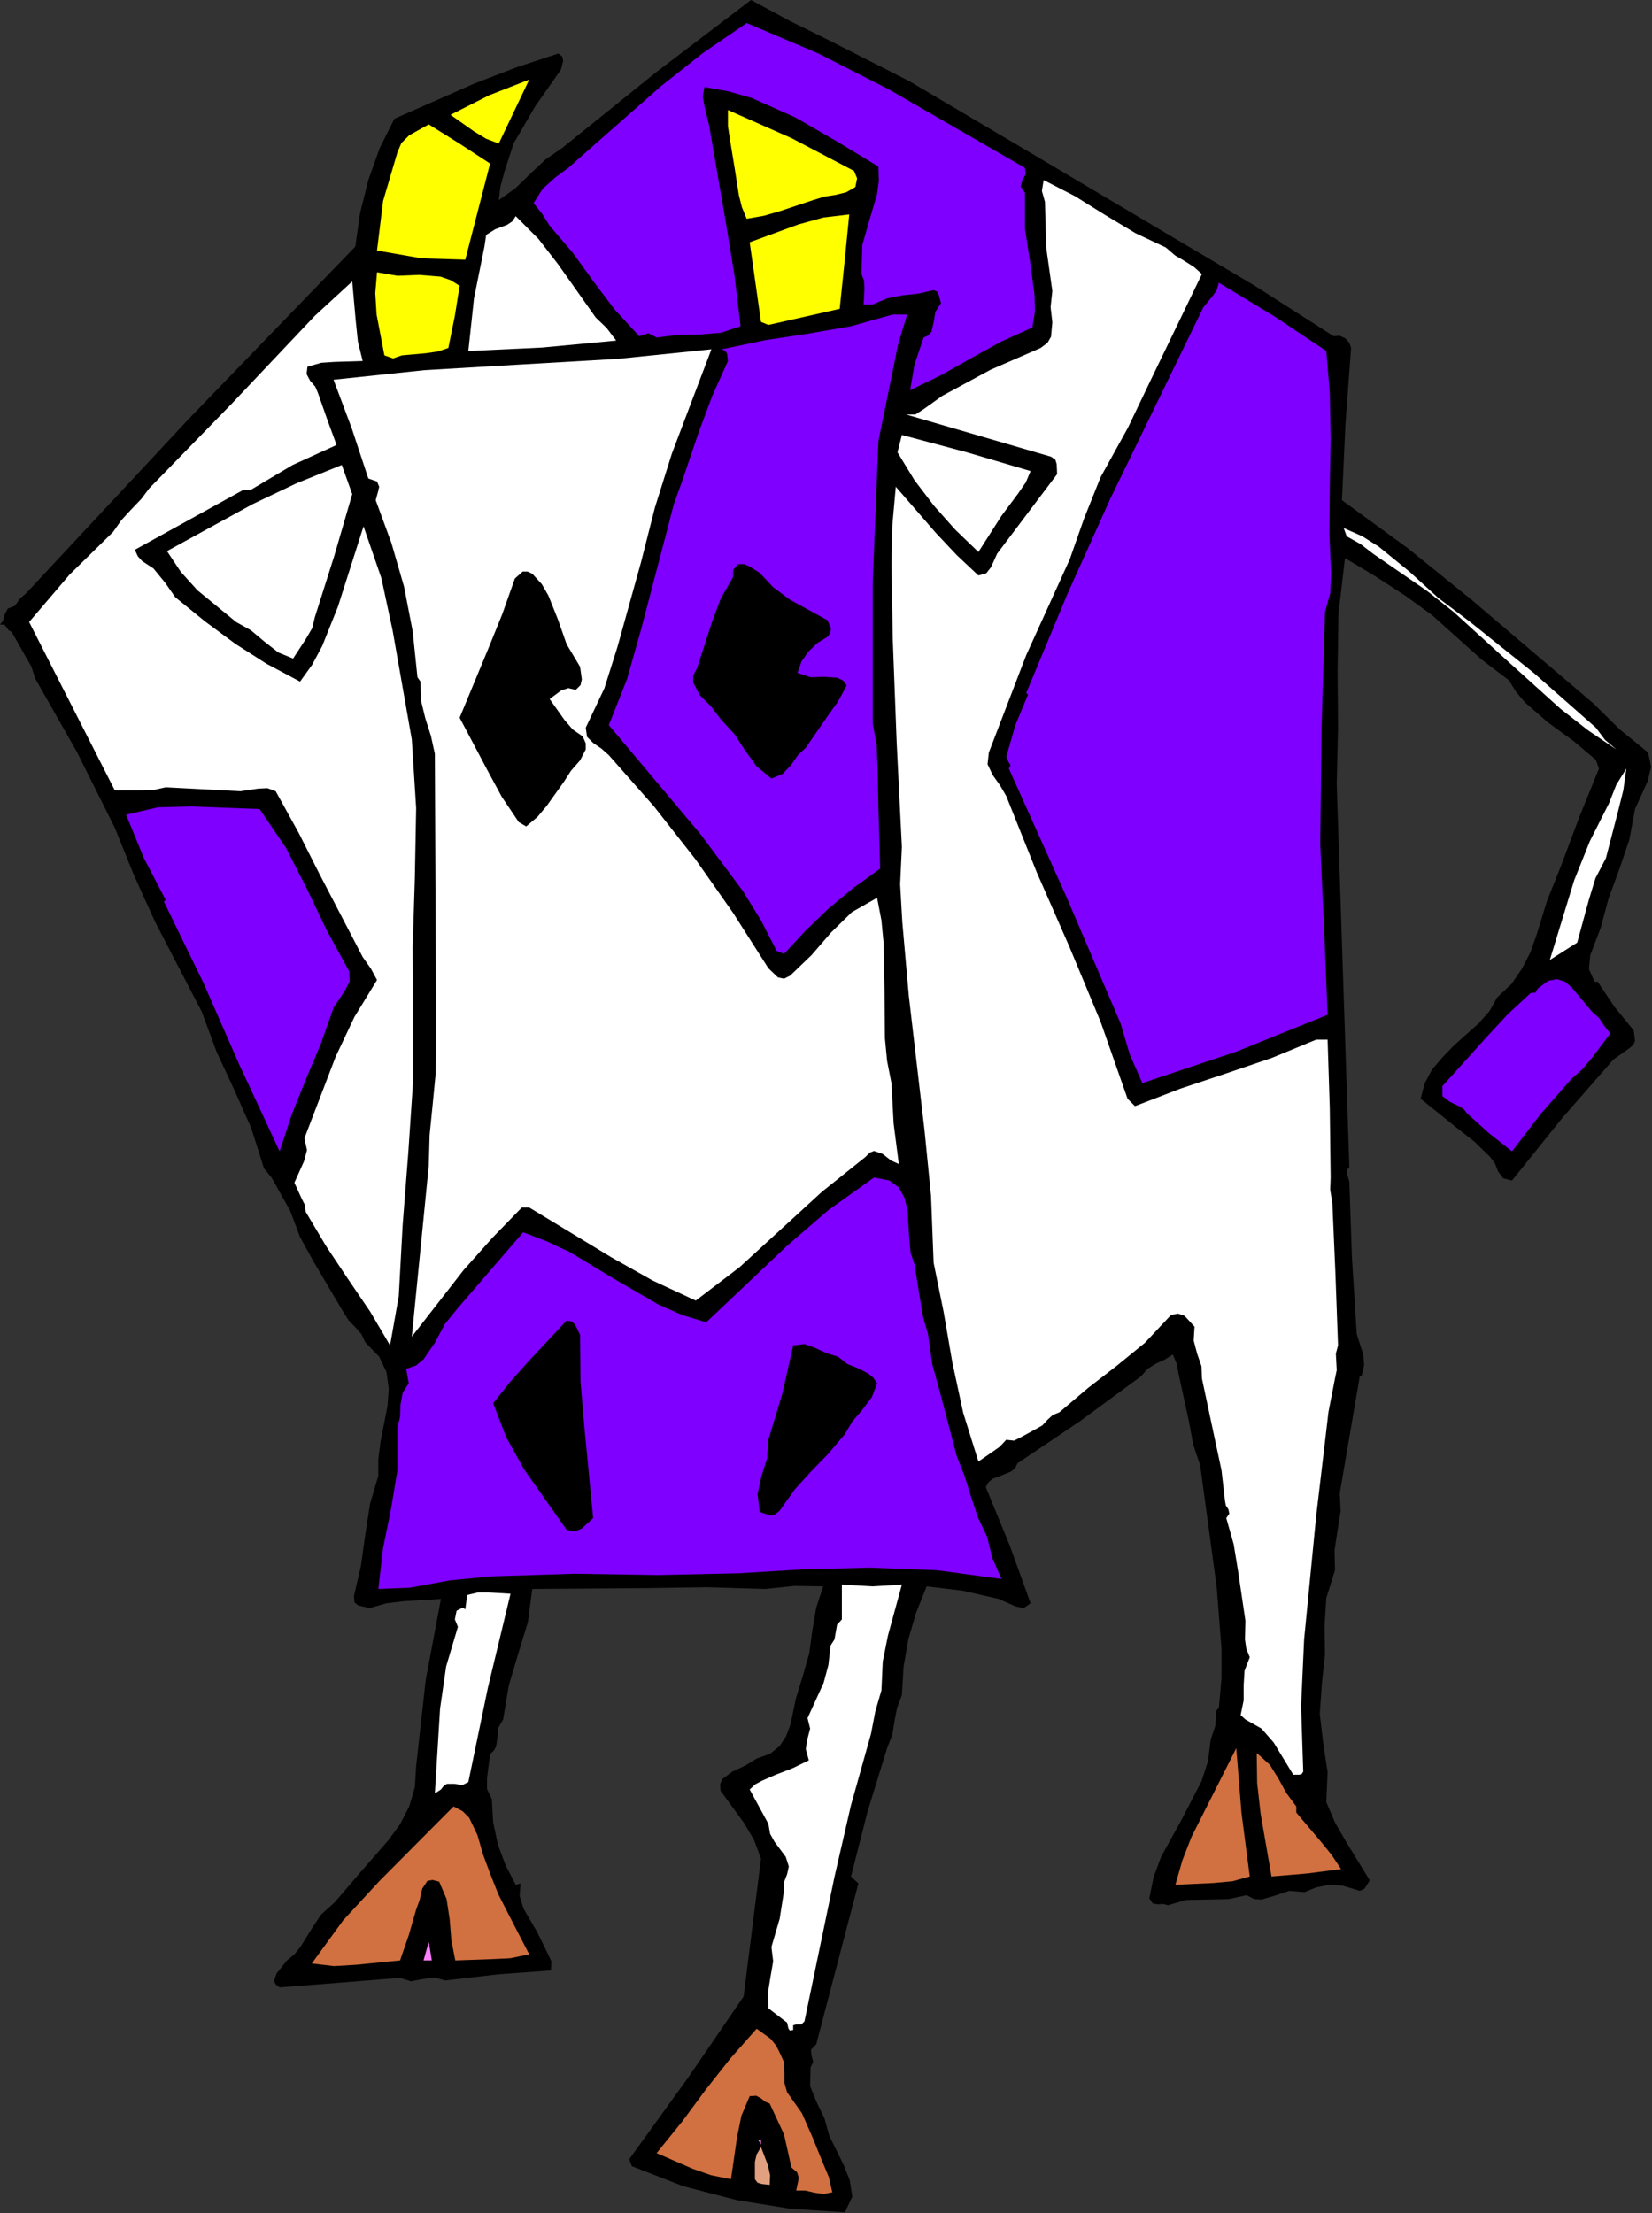 <?xml version="1.0" encoding="UTF-8" standalone="no"?>
<svg
   xmlns:dc="http://purl.org/dc/elements/1.1/"
   xmlns:cc="http://creativecommons.org/ns#"
   xmlns:rdf="http://www.w3.org/1999/02/22-rdf-syntax-ns#"
   xmlns:svg="http://www.w3.org/2000/svg"
   xmlns="http://www.w3.org/2000/svg"
   xmlns:sodipodi="http://sodipodi.sourceforge.net/DTD/sodipodi-0.dtd"
   xmlns:inkscape="http://www.inkscape.org/namespaces/inkscape"
   version="1.0"
   width="96.495mm"
   height="129.235mm"
   id="svg82"
   sodipodi:docname="ETOUS015.WMF">
  <rect width="100%" height="100%" fill="#333333" stroke="none"/>
  <sodipodi:namedview
     pagecolor="#ffffff"
     bordercolor="#666666"
     borderopacity="1"
     objecttolerance="10"
     gridtolerance="10"
     guidetolerance="10"
     inkscape:pageopacity="0"
     inkscape:pageshadow="2"
     inkscape:window-width="640"
     inkscape:window-height="480"
     id="namedview84" />
  <defs
     id="defs6">
    <clipPath
       clipPathUnits="userSpaceOnUse"
       id="clipWmfPath1">
      <path
         d="M 0,0 L 364.608,0 L 364.608,488.352 L 0,488.352 z"
         id="path2" />
    </clipPath>
    <pattern
       id="WMFhbasepattern"
       patternUnits="userSpaceOnUse"
       width="6"
       height="6"
       x="0"
       y="0" />
  </defs>
  <path
     style="fill:#000000;fill-rule:evenodd;fill-opacity:1;stroke:none;"
     clip-path="url(#clipWmfPath1)"
     d="  M 200.64,17.856   L 229.728,35.04   L 258.528,52.128   L 276.864,62.976   L 294.432,74.208   L 295.776,74.112   L 297.024,74.688   L 297.888,75.648   L 298.272,76.8   L 297.024,93.696   L 296.256,110.4   L 310.752,120.96   L 324.768,132.288   L 351.744,155.232   L 357.6,160.992   L 363.84,166.08   L 364.512,169.248   L 363.744,172.416   L 360.96,178.56   L 359.712,185.28   L 357.504,191.808   L 355.104,198.336   L 353.376,204.768   L 351.072,210.816   L 350.784,213.888   L 352.032,216.672   L 352.704,216.672   L 356.448,222.24   L 360.672,227.424   L 360.96,229.728   L 360.576,230.592   L 359.808,231.264   L 356.16,233.856   L 344.832,246.816   L 333.792,260.544   L 331.872,260.064   L 330.72,258.528   L 330.048,256.8   L 328.992,255.36   L 325.536,252   L 321.504,248.832   L 313.632,242.496   L 314.496,239.136   L 316.128,236.064   L 318.432,233.376   L 320.928,230.784   L 326.4,225.888   L 328.8,223.2   L 330.528,220.128   L 333.696,217.152   L 336,213.792   L 337.824,210.24   L 339.168,206.496   L 341.568,198.72   L 344.64,191.04   L 348.672,180.288   L 352.992,169.632   L 352.32,167.712   L 347.424,163.584   L 341.76,159.456   L 336.672,155.04   L 334.656,152.64   L 333.12,150.144   L 327.168,145.632   L 321.6,140.64   L 316.128,135.744   L 310.176,131.424   L 303.648,127.2   L 296.928,123.168   L 295.488,135.456   L 295.296,148.032   L 295.392,160.704   L 295.104,173.088   L 297.888,257.568   L 297.312,258.336   L 297.408,259.104   L 297.888,260.832   L 298.464,277.536   L 299.52,294.432   L 300.96,298.944   L 301.152,301.344   L 300.576,303.744   L 300.192,303.744   L 295.776,329.568   L 295.968,333.504   L 295.296,337.728   L 294.624,342.144   L 294.72,346.56   L 292.8,352.704   L 292.416,358.944   L 292.512,365.184   L 291.84,371.424   L 291.36,378.24   L 292.128,384.768   L 293.088,391.104   L 292.8,397.728   L 294.72,402.24   L 297.216,406.56   L 302.4,415.008   L 301.248,416.832   L 300.192,417.312   L 298.944,416.928   L 296.352,416.16   L 293.472,415.968   L 290.592,416.544   L 288,417.6   L 284.64,417.312   L 281.472,418.368   L 278.496,419.232   L 276.864,419.136   L 275.232,418.272   L 271.2,419.136   L 266.496,419.232   L 261.888,419.328   L 257.856,420.48   L 256.704,420.192   L 255.552,420.288   L 254.496,420.096   L 253.728,418.944   L 254.688,414.24   L 256.32,409.824   L 260.928,401.472   L 265.248,393.12   L 266.688,388.704   L 267.264,384   L 268.32,380.832   L 268.512,377.568   L 269.088,376.896   L 269.664,370.464   L 269.664,363.84   L 268.608,350.304   L 264.96,323.424   L 263.424,318.816   L 262.464,313.632   L 260.16,303.072   L 259.776,300.96   L 258.912,298.944   L 257.088,300.096   L 255.168,300.96   L 253.344,302.112   L 251.904,303.744   L 238.464,313.632   L 224.64,322.944   L 224.064,324.096   L 223.2,324.768   L 221.088,325.632   L 219.072,326.4   L 218.208,327.168   L 217.632,328.224   L 222.912,341.088   L 227.52,353.856   L 225.984,354.912   L 224.16,354.528   L 220.512,352.896   L 212.544,351.072   L 204.576,350.112   L 202.272,355.872   L 200.544,361.728   L 199.488,367.776   L 199.104,374.112   L 198.048,376.896   L 197.472,379.872   L 196.992,382.848   L 195.84,385.824   L 191.52,399.84   L 187.872,414.144   L 189.504,415.68   L 180.192,451.2   L 179.04,452.352   L 179.136,453.6   L 179.52,455.04   L 178.944,456.288   L 178.848,460.416   L 180.288,463.968   L 182.016,467.52   L 183.072,471.36   L 186.24,477.792   L 187.584,481.152   L 188.16,484.8   L 186.528,488.256   L 174.528,487.488   L 162.624,485.568   L 150.816,482.496   L 139.488,478.08   L 138.912,476.544   L 151.872,458.592   L 164.16,440.64   L 168,410.208   L 166.464,406.08   L 164.256,402.336   L 159.072,395.232   L 158.976,393.792   L 159.456,392.64   L 161.664,391.008   L 164.544,389.664   L 167.04,388.128   L 170.016,387.072   L 172.128,385.344   L 173.568,383.136   L 174.528,380.544   L 175.68,374.976   L 177.312,369.6   L 178.656,364.896   L 179.328,359.904   L 180.192,354.816   L 181.728,350.112   L 175.392,350.016   L 168.96,350.688   L 156.096,350.304   L 143.136,350.496   L 117.504,350.688   L 116.544,357.984   L 114.432,364.896   L 112.32,372   L 111.072,379.488   L 110.016,381.312   L 109.824,383.328   L 109.536,385.44   L 109.056,386.304   L 108.192,387.168   L 107.52,392.448   L 107.52,394.848   L 108.576,397.056   L 108.864,402.144   L 109.92,407.136   L 111.648,411.744   L 113.856,415.968   L 114.912,415.68   L 114.72,418.464   L 115.584,421.248   L 118.656,426.528   L 120.768,430.848   L 121.728,432.864   L 121.632,434.88   L 109.92,435.744   L 98.304,437.088   L 95.808,436.416   L 93.216,436.8   L 90.72,437.28   L 88.32,436.512   L 75.168,437.568   L 61.728,438.624   L 60.864,437.952   L 60.48,437.184   L 61.056,435.552   L 63.36,432.672   L 65.088,431.232   L 66.432,429.504   L 68.64,425.952   L 70.848,422.592   L 73.92,419.808   L 79.68,413.088   L 85.632,406.272   L 88.32,402.624   L 90.336,398.688   L 91.584,394.464   L 91.872,389.76   L 93.984,370.752   L 97.344,352.896   L 89.28,353.376   L 85.248,353.856   L 81.6,354.912   L 79.104,354.336   L 78.24,353.664   L 78.144,352.224   L 79.68,345.6   L 80.64,338.688   L 81.696,331.872   L 83.52,325.728   L 83.52,322.08   L 84,318.24   L 85.536,310.368   L 85.824,306.528   L 85.344,302.88   L 83.712,299.424   L 80.64,296.256   L 79.776,294.432   L 78.432,292.896   L 76.992,291.456   L 75.84,289.632   L 69.312,278.592   L 66.24,273.024   L 64.032,267.168   L 61.344,262.368   L 60,259.968   L 58.272,257.856   L 55.488,249.024   L 51.744,240.576   L 47.808,232.128   L 44.544,223.296   L 34.272,203.52   L 29.568,193.152   L 25.344,182.688   L 16.992,165.984   L 7.776,149.76   L 6.912,147.072   L 5.472,144.576   L 2.592,139.488   L 1.92,139.104   L 1.44,138.432   L 0.96,137.856   L 0,137.856   L 0.672,136.992   L 1.056,135.552   L 1.728,134.304   L 3.264,133.728   L 4.416,132.096   L 5.76,130.944   L 41.856,92.256   L 78.432,54.432   L 79.488,47.04   L 81.312,39.744   L 83.808,32.736   L 87.072,26.208   L 104.736,18.432   L 113.952,14.88   L 123.264,11.808   L 124.128,12.48   L 124.32,13.44   L 123.84,15.36   L 118.176,23.424   L 113.376,31.68   L 111.36,37.92   L 110.496,41.088   L 110.112,44.16   L 113.76,41.568   L 117.024,38.4   L 120.384,35.232   L 124.128,32.64   L 144.864,15.936   L 165.792,0   L 174.336,4.608   L 183.072,8.928   L 200.64,17.856  z "
     id="path8" />
  <path
     style="fill:#8000ff;fill-rule:evenodd;fill-opacity:1;stroke:none;"
     clip-path="url(#clipWmfPath1)"
     d="  M 226.272,37.056   L 226.464,38.4   L 225.696,39.744   L 225.312,41.184   L 226.272,42.528   L 226.272,50.496   L 227.424,57.888   L 228.384,65.088   L 228.48,68.736   L 227.904,72.288   L 221.088,75.36   L 214.464,79.008   L 207.84,82.752   L 200.928,86.112   L 201.888,80.448   L 203.904,74.496   L 204.96,74.016   L 205.632,73.248   L 206.112,71.136   L 206.496,68.832   L 207.744,66.912   L 207.264,65.184   L 206.976,64.416   L 206.112,64.032   L 202.752,64.8   L 199.2,65.184   L 195.84,65.856   L 192.672,67.2   L 190.656,67.2   L 190.848,63.648   L 190.752,61.92   L 190.176,60.48   L 190.368,54.048   L 192,48.384   L 193.632,42.816   L 194.016,39.936   L 193.92,36.768   L 184.896,31.296   L 175.584,25.92   L 165.888,21.6   L 160.8,20.16   L 155.52,19.2   L 155.136,21.312   L 155.52,23.424   L 156.576,27.84   L 160.32,49.632   L 162.144,60.768   L 163.488,72   L 159.168,73.44   L 154.464,73.824   L 149.568,73.92   L 144.96,74.496   L 143.136,73.536   L 141.12,74.208   L 135.648,68.256   L 130.944,62.016   L 126.432,55.776   L 121.344,49.824   L 119.712,47.232   L 117.792,44.832   L 119.808,41.664   L 122.592,39.168   L 125.568,36.96   L 128.256,34.56   L 145.824,19.104   L 155.04,11.808   L 164.832,5.088   L 180.672,11.808   L 196.128,19.68   L 226.272,37.056  z "
     id="path10" />
  <path
     style="fill:#ffff00;fill-rule:evenodd;fill-opacity:1;stroke:none;"
     clip-path="url(#clipWmfPath1)"
     d="  M 110.112,31.68   L 107.328,30.624   L 104.64,28.992   L 99.456,25.344   L 108,21.024   L 116.832,17.568   L 110.112,31.68  z "
     id="path12" />
  <path
     style="fill:#ffff00;fill-rule:evenodd;fill-opacity:1;stroke:none;"
     clip-path="url(#clipWmfPath1)"
     d="  M 188.544,37.728   L 189.216,39.36   L 188.832,41.28   L 186.816,42.432   L 184.512,43.008   L 182.016,43.392   L 179.52,44.16   L 172.32,46.56   L 168.672,47.616   L 164.832,48.288   L 163.776,45.696   L 163.104,43.008   L 162.24,37.44   L 161.184,31.008   L 160.704,27.84   L 160.704,24.288   L 174.816,30.528   L 188.544,37.728  z "
     id="path14" />
  <path
     style="fill:#ffff00;fill-rule:evenodd;fill-opacity:1;stroke:none;"
     clip-path="url(#clipWmfPath1)"
     d="  M 94.656,27.456   L 101.568,31.776   L 108.192,36.096   L 102.72,57.312   L 93.12,57.024   L 83.232,55.296   L 84.576,44.352   L 87.744,33.6   L 88.608,31.584   L 90.336,29.856   L 94.656,27.456  z "
     id="path16" />
  <path
     style="fill:#ffffff;fill-rule:evenodd;fill-opacity:1;stroke:none;"
     clip-path="url(#clipWmfPath1)"
     d="  M 257.376,54.624   L 259.392,56.352   L 261.504,57.6   L 263.616,58.944   L 265.344,60.48   L 254.4,83.136   L 249.024,94.368   L 242.976,105.312   L 239.328,114.432   L 236.16,123.456   L 226.56,144.576   L 218.304,166.08   L 218.016,168.672   L 219.168,171.072   L 220.8,173.376   L 222.144,175.68   L 228.864,192.48   L 236.064,208.896   L 242.976,225.504   L 248.928,242.496   L 250.56,244.128   L 260.544,240.288   L 270.624,236.928   L 280.8,233.472   L 290.592,229.44   L 293.088,229.44   L 293.568,244.512   L 293.76,259.872   L 293.664,262.56   L 294.144,265.632   L 294.816,281.088   L 295.392,296.928   L 294.912,298.752   L 295.008,300.576   L 295.104,302.4   L 294.72,304.224   L 293.28,311.616   L 292.416,319.008   L 290.592,334.368   L 287.904,361.824   L 287.232,376.608   L 287.712,391.008   L 287.328,391.584   L 286.752,391.68   L 285.504,391.68   L 281.184,384.576   L 278.496,381.504   L 274.944,379.488   L 273.888,378.528   L 274.56,375.264   L 274.56,371.904   L 274.752,368.736   L 275.904,365.76   L 275.136,363.84   L 274.848,361.824   L 274.944,357.696   L 273.312,346.656   L 272.352,340.8   L 270.72,335.04   L 271.392,334.08   L 271.2,333.12   L 270.624,332.256   L 270.432,331.2   L 269.664,324.48   L 268.224,317.76   L 265.344,304.224   L 265.248,301.536   L 264.288,298.752   L 263.52,295.872   L 263.712,292.8   L 261.504,290.4   L 260.064,289.92   L 258.528,290.208   L 252.768,296.352   L 246.528,301.44   L 240.192,306.336   L 233.856,311.712   L 232.416,312.288   L 231.264,313.344   L 230.112,314.592   L 228.576,315.456   L 225.408,317.184   L 223.872,317.952   L 222.144,317.76   L 220.704,319.296   L 219.072,320.448   L 216,322.56   L 212.64,311.808   L 210.24,300.672   L 208.32,289.536   L 206.112,278.688   L 205.536,263.904   L 204.096,249.408   L 200.64,219.84   L 199.2,203.52   L 198.72,195.168   L 199.104,186.912   L 197.952,163.776   L 197.088,141.024   L 196.8,124.416   L 196.992,115.968   L 197.76,107.424   L 206.592,117.6   L 211.2,122.496   L 216,127.008   L 217.728,126.528   L 218.784,125.184   L 220.128,122.208   L 233.376,104.64   L 233.28,102.432   L 232.992,101.472   L 232.032,100.8   L 200.064,91.488   L 202.08,91.488   L 204,90.24   L 208.032,87.36   L 218.688,81.6   L 229.728,76.8   L 231.264,75.648   L 232.032,74.304   L 232.32,71.136   L 231.936,67.776   L 232.32,64.224   L 230.976,54.72   L 230.688,44.544   L 230.016,42.144   L 230.4,39.744   L 237.312,43.296   L 243.936,47.424   L 250.656,51.456   L 257.376,54.624  z "
     id="path18" />
  <path
     style="fill:#ffff00;fill-rule:evenodd;fill-opacity:1;stroke:none;"
     clip-path="url(#clipWmfPath1)"
     d="  M 187.488,47.328   L 186.432,57.984   L 185.376,68.16   L 169.632,71.712   L 168,71.04   L 165.504,53.472   L 176.256,49.536   L 181.824,48   L 187.488,47.328  z "
     id="path20" />
  <path
     style="fill:#ffffff;fill-rule:evenodd;fill-opacity:1;stroke:none;"
     clip-path="url(#clipWmfPath1)"
     d="  M 131.52,70.08   L 133.92,72.384   L 136.032,75.168   L 119.712,76.704   L 103.392,77.472   L 104.64,65.856   L 106.944,54.432   L 107.328,51.84   L 109.344,50.592   L 111.936,49.632   L 113.088,48.864   L 113.856,47.712   L 118.848,52.704   L 123.168,58.272   L 131.52,70.08  z "
     id="path22" />
  <path
     style="fill:#ffff00;fill-rule:evenodd;fill-opacity:1;stroke:none;"
     clip-path="url(#clipWmfPath1)"
     d="  M 101.472,63.072   L 100.416,69.696   L 98.976,76.8   L 96.672,77.568   L 94.08,77.952   L 88.704,78.432   L 86.784,79.104   L 84.864,78.432   L 83.136,69.408   L 82.848,64.704   L 83.232,60.096   L 87.744,60.864   L 92.544,60.672   L 97.248,61.056   L 99.456,61.824   L 101.472,63.072  z "
     id="path24" />
  <path
     style="fill:#ffffff;fill-rule:evenodd;fill-opacity:1;stroke:none;"
     clip-path="url(#clipWmfPath1)"
     d="  M 80.064,79.68   L 73.824,79.872   L 70.944,80.064   L 67.872,80.928   L 67.68,82.56   L 68.448,84   L 69.6,85.344   L 70.176,86.688   L 72.192,92.448   L 74.304,98.208   L 64.608,102.624   L 55.392,108.096   L 53.76,108.096   L 41.76,114.72   L 29.76,121.344   L 30.432,122.784   L 31.392,123.84   L 33.888,125.472   L 36.48,128.64   L 38.688,131.808   L 45.312,137.184   L 51.936,142.08   L 58.848,146.496   L 66.24,150.432   L 68.928,146.688   L 71.136,142.56   L 74.592,133.92   L 80.256,116.16   L 84.192,127.584   L 86.688,139.2   L 90.912,163.2   L 91.872,178.368   L 91.584,193.824   L 91.104,208.992   L 91.2,223.296   L 91.2,238.56   L 90.144,254.304   L 88.896,270.336   L 88.032,286.08   L 86.112,296.928   L 81.696,289.44   L 76.8,282.24   L 72,275.04   L 67.488,267.456   L 67.296,265.92   L 66.528,264.384   L 64.992,261.024   L 67.104,256.32   L 67.776,253.824   L 67.2,251.232   L 74.112,233.184   L 78.24,224.448   L 83.232,216.288   L 81.888,213.792   L 80.064,211.2   L 70.56,192.96   L 65.952,183.84   L 60.864,174.624   L 59.04,173.952   L 57.024,174.048   L 53.088,174.624   L 36.576,173.76   L 33.984,174.336   L 30.912,174.432   L 25.344,174.432   L 6.432,137.28   L 15.36,126.816   L 24.96,117.408   L 26.784,114.816   L 28.992,112.416   L 31.2,110.112   L 32.928,107.808   L 51.168,89.088   L 69.504,69.696   L 77.76,62.112   L 78.528,70.752   L 79.008,75.36   L 80.064,79.68  z "
     id="path26" />
  <path
     style="fill:#8000ff;fill-rule:evenodd;fill-opacity:1;stroke:none;"
     clip-path="url(#clipWmfPath1)"
     d="  M 292.8,77.472   L 293.568,86.784   L 293.76,96.96   L 293.568,107.04   L 293.472,117.696   L 293.856,126.624   L 293.664,130.944   L 292.512,135.072   L 291.744,160.896   L 291.456,186.24   L 292.32,205.152   L 293.088,223.968   L 272.832,232.128   L 252.192,239.04   L 249.408,232.704   L 247.392,225.888   L 235.392,197.856   L 222.72,169.632   L 223.104,168.864   L 222.72,168.288   L 222.144,167.04   L 224.16,160.032   L 226.944,153.312   L 226.56,152.928   L 235.584,131.232   L 245.184,109.92   L 265.632,67.872   L 267.744,65.28   L 268.608,64.032   L 269.088,62.4   L 281.28,69.792   L 292.8,77.472  z "
     id="path28" />
  <path
     style="fill:#8000ff;fill-rule:evenodd;fill-opacity:1;stroke:none;"
     clip-path="url(#clipWmfPath1)"
     d="  M 200.256,69.408   L 198.24,76.128   L 196.8,83.232   L 193.92,97.344   L 192.672,128.256   L 192.672,159.744   L 193.536,164.448   L 193.728,168.96   L 193.92,178.272   L 194.112,184.8   L 194.304,191.712   L 188.448,195.936   L 182.88,200.544   L 177.792,205.44   L 173.088,210.528   L 171.456,209.856   L 168,203.136   L 163.968,196.608   L 154.656,184.128   L 134.4,160.032   L 138.432,149.856   L 141.504,139.008   L 147.264,117.024   L 148.704,111.456   L 150.624,106.08   L 154.272,95.328   L 157.248,87.36   L 160.704,79.68   L 160.512,78.048   L 160.128,77.472   L 159.36,77.088   L 168.96,75.072   L 178.464,73.632   L 187.872,72   L 197.088,69.408   L 200.256,69.408  z "
     id="path30" />
  <path
     style="fill:#ffffff;fill-rule:evenodd;fill-opacity:1;stroke:none;"
     clip-path="url(#clipWmfPath1)"
     d="  M 157.056,77.088   L 148.32,100.128   L 144.576,112.032   L 141.504,124.128   L 136.32,142.752   L 133.44,151.872   L 129.312,160.608   L 129.6,162.624   L 130.944,163.968   L 132.768,165.216   L 134.4,166.656   L 144.384,177.984   L 153.504,189.6   L 161.856,201.504   L 169.632,213.696   L 171.744,215.712   L 173.088,216   L 174.432,215.328   L 179.136,210.816   L 183.456,205.824   L 188.064,201.312   L 193.632,198.144   L 194.592,203.136   L 195.072,208.128   L 195.264,218.592   L 195.36,229.152   L 195.84,234.144   L 196.8,239.04   L 197.28,247.968   L 198.432,256.896   L 196.704,256.128   L 194.88,254.688   L 192.96,254.016   L 192,254.4   L 191.04,255.36   L 181.44,263.04   L 172.32,271.392   L 163.296,279.648   L 153.6,287.04   L 144.096,282.624   L 134.88,277.44   L 116.832,266.496   L 115.2,266.496   L 108.672,273.216   L 102.336,280.32   L 90.912,295.008   L 94.656,257.28   L 94.848,250.464   L 95.52,243.744   L 96.192,236.832   L 96.288,229.44   L 96,166.368   L 95.136,162.432   L 93.888,158.496   L 92.928,154.56   L 92.832,150.432   L 92.16,149.472   L 91.104,139.296   L 89.184,129.408   L 86.4,119.808   L 82.944,110.4   L 83.52,108.288   L 83.712,107.424   L 83.232,106.272   L 81.312,105.6   L 77.664,94.56   L 73.632,83.808   L 93.696,81.696   L 114.912,80.448   L 136.416,79.2   L 157.056,77.088  z "
     id="path32" />
  <path
     style="fill:#ffffff;fill-rule:evenodd;fill-opacity:1;stroke:none;"
     clip-path="url(#clipWmfPath1)"
     d="  M 227.52,103.968   L 226.464,106.464   L 224.736,108.96   L 221.088,113.856   L 216,121.824   L 210.912,116.928   L 206.208,111.648   L 201.888,105.984   L 198.144,99.84   L 199.104,96   L 213.504,99.84   L 227.52,103.968  z "
     id="path34" />
  <path
     style="fill:#ffffff;fill-rule:evenodd;fill-opacity:1;stroke:none;"
     clip-path="url(#clipWmfPath1)"
     d="  M 77.76,109.056   L 73.824,122.592   L 69.504,136.224   L 68.928,138.624   L 67.584,140.928   L 64.704,145.344   L 61.44,144   L 58.368,141.6   L 55.392,139.104   L 52.128,137.28   L 43.584,130.272   L 39.936,126.24   L 36.864,121.632   L 55.776,111.264   L 65.472,106.656   L 75.456,102.624   L 77.76,109.056  z "
     id="path36" />
  <path
     style="fill:#ffffff;fill-rule:evenodd;fill-opacity:1;stroke:none;"
     clip-path="url(#clipWmfPath1)"
     d="  M 324.576,137.28   L 338.592,148.512   L 352.32,160.608   L 354.336,163.296   L 356.832,165.408   L 350.592,161.184   L 344.448,156.384   L 332.64,145.728   L 320.928,135.072   L 314.976,130.368   L 308.832,126.144   L 303.264,122.304   L 300.384,120.096   L 297.312,118.368   L 296.64,116.544   L 300.768,118.368   L 304.416,120.672   L 311.136,126.144   L 317.568,132   L 324.576,137.28  z "
     id="path38" />
  <path
     style="fill:#000000;fill-rule:evenodd;fill-opacity:1;stroke:none;"
     clip-path="url(#clipWmfPath1)"
     d="  M 167.712,126.432   L 170.688,129.6   L 174.432,132.384   L 182.688,136.896   L 183.456,138.72   L 183.264,139.776   L 182.688,140.544   L 180.48,141.888   L 178.464,143.808   L 176.928,146.016   L 176.064,148.512   L 178.944,149.472   L 181.92,149.376   L 184.8,149.568   L 186.048,150.144   L 186.912,151.296   L 184.992,154.848   L 182.592,158.208   L 177.888,165.024   L 176.16,166.656   L 174.624,168.864   L 172.8,170.784   L 170.304,171.84   L 167.04,169.152   L 164.544,165.696   L 162.144,162.048   L 159.072,158.688   L 157.056,156   L 154.464,153.408   L 153.024,150.624   L 153.024,149.088   L 153.888,147.456   L 157.152,137.376   L 159.072,132.192   L 161.856,127.296   L 161.856,125.76   L 162.912,124.512   L 164.256,124.512   L 165.408,124.992   L 167.712,126.432  z "
     id="path40" />
  <path
     style="fill:#000000;fill-rule:evenodd;fill-opacity:1;stroke:none;"
     clip-path="url(#clipWmfPath1)"
     d="  M 128.064,147.168   L 128.448,149.952   L 128.16,151.2   L 127.104,152.256   L 125.472,151.872   L 123.936,152.352   L 121.344,154.272   L 124.608,158.88   L 126.432,160.992   L 128.64,162.528   L 129.312,164.064   L 129.312,165.408   L 128.064,167.808   L 126.048,170.112   L 124.512,172.512   L 120.672,177.888   L 118.656,180.288   L 116.16,182.4   L 114.528,181.44   L 110.784,175.872   L 107.616,170.016   L 101.472,158.4   L 107.808,143.136   L 110.88,135.552   L 113.664,127.68   L 115.392,126.144   L 116.448,126.144   L 117.504,126.624   L 119.616,128.928   L 121.056,131.424   L 123.168,136.704   L 125.088,142.176   L 128.064,147.168  z "
     id="path42" />
  <path
     style="fill:#000000;fill-rule:evenodd;fill-opacity:1;stroke:none;"
     clip-path="url(#clipWmfPath1)"
     d="  M 173.472,136.224   L 176.64,139.488   L 174.72,142.272   L 172.512,144.96   L 170.784,147.744   L 169.92,150.624   L 172.704,151.488   L 175.584,151.968   L 178.464,152.352   L 181.056,153.312   L 176.64,159.936   L 171.264,166.368   L 170.304,166.368   L 157.728,149.472   L 161.088,139.392   L 163.104,134.496   L 165.792,129.888   L 167.616,131.424   L 169.344,133.248   L 171.264,134.976   L 173.472,136.224  z "
     id="path44" />
  <path
     style="fill:#000000;fill-rule:evenodd;fill-opacity:1;stroke:none;"
     clip-path="url(#clipWmfPath1)"
     d="  M 117.792,134.112   L 119.328,137.376   L 120.288,141.024   L 121.44,144.576   L 123.264,147.84   L 122.4,148.992   L 121.152,149.952   L 118.272,151.584   L 116.064,153.6   L 115.776,154.944   L 116.16,156.48   L 120.288,160.224   L 123.84,164.544   L 120.48,170.016   L 116.832,175.296   L 115.872,175.296   L 113.088,171.552   L 110.784,167.52   L 106.272,159.36   L 110.784,146.016   L 116.16,132.768   L 117.216,133.152   L 117.792,134.112  z "
     id="path46" />
  <path
     style="fill:#ffffff;fill-rule:evenodd;fill-opacity:1;stroke:none;"
     clip-path="url(#clipWmfPath1)"
     d="  M 354.528,189.408   L 352.224,193.824   L 350.784,198.528   L 348.192,208.032   L 342.144,211.872   L 347.52,194.304   L 350.976,185.664   L 355.2,177.312   L 356.832,173.184   L 359.04,169.632   L 358.368,174.432   L 357.12,179.424   L 354.528,189.408  z "
     id="path48" />
  <path
     style="fill:#8000ff;fill-rule:evenodd;fill-opacity:1;stroke:none;"
     clip-path="url(#clipWmfPath1)"
     d="  M 57.312,178.56   L 63.168,187.2   L 67.776,196.224   L 72.192,205.44   L 77.088,214.368   L 77.184,216.576   L 76.224,218.496   L 73.632,222.432   L 70.848,230.304   L 67.584,238.08   L 64.416,245.952   L 61.728,254.112   L 57.312,244.608   L 52.8,234.912   L 44.928,216.96   L 36.192,199.008   L 36.576,198.624   L 31.776,189.408   L 27.84,179.808   L 34.848,178.176   L 42.336,177.984   L 57.312,178.56  z "
     id="path50" />
  <path
     style="fill:#8000ff;fill-rule:evenodd;fill-opacity:1;stroke:none;"
     clip-path="url(#clipWmfPath1)"
     d="  M 355.488,228.096   L 351.456,233.472   L 349.248,236.064   L 346.944,238.08   L 340.128,245.856   L 333.792,254.112   L 328.704,250.08   L 323.904,245.76   L 323.232,244.896   L 322.272,244.224   L 320.064,243.168   L 318.432,241.92   L 318.432,239.712   L 328.032,229.056   L 332.832,223.872   L 337.92,219.168   L 338.976,219.072   L 339.456,218.208   L 341.76,216.48   L 343.68,216.096   L 345.504,216.672   L 347.04,218.016   L 350.016,221.568   L 351.456,223.296   L 352.992,224.64   L 354.144,226.368   L 355.488,228.096  z "
     id="path52" />
  <path
     style="fill:#8000ff;fill-rule:evenodd;fill-opacity:1;stroke:none;"
     clip-path="url(#clipWmfPath1)"
     d="  M 201.888,279.072   L 203.136,286.848   L 203.808,290.784   L 204.864,294.432   L 205.824,301.152   L 207.648,307.776   L 211.2,321.312   L 212.928,325.728   L 214.368,330.336   L 215.904,334.944   L 217.92,339.168   L 219.072,343.872   L 221.088,348.48   L 206.88,346.56   L 192,345.984   L 177.216,346.368   L 162.912,347.232   L 145.248,347.616   L 126.912,347.328   L 108.576,347.904   L 99.456,348.768   L 90.528,350.4   L 83.52,350.688   L 84.576,341.664   L 86.304,333.12   L 87.744,324.48   L 87.744,315.168   L 88.32,312.672   L 88.416,309.984   L 88.896,307.392   L 90.24,305.28   L 89.664,302.112   L 91.872,301.344   L 93.504,300   L 96,296.352   L 98.208,292.224   L 101.088,288.672   L 115.488,271.968   L 120.768,273.984   L 125.856,276.384   L 135.552,282.24   L 145.344,287.904   L 150.528,290.208   L 155.904,291.84   L 173.856,274.848   L 182.88,267.072   L 192.96,259.872   L 196.32,260.544   L 198.432,262.08   L 199.68,264.384   L 200.352,267.168   L 200.736,273.408   L 201.024,276.48   L 201.888,279.072  z "
     id="path54" />
  <path
     style="fill:#000000;fill-rule:evenodd;fill-opacity:1;stroke:none;"
     clip-path="url(#clipWmfPath1)"
     d="  M 128.064,294.624   L 128.16,304.896   L 129.024,315.168   L 130.944,335.04   L 128.448,337.344   L 126.912,338.016   L 125.088,337.632   L 115.68,324.288   L 111.744,317.184   L 108.864,309.696   L 112.608,304.992   L 116.64,300.48   L 125.088,291.456   L 126.24,291.648   L 127.008,292.416   L 128.064,294.624  z "
     id="path56" />
  <path
     style="fill:#000000;fill-rule:evenodd;fill-opacity:1;stroke:none;"
     clip-path="url(#clipWmfPath1)"
     d="  M 193.632,305.28   L 192.48,308.352   L 190.368,311.136   L 188.16,313.728   L 186.528,316.512   L 182.784,320.928   L 178.944,324.864   L 175.392,328.8   L 172.128,333.408   L 171.072,334.272   L 170.016,334.464   L 167.712,333.696   L 167.232,329.76   L 168.096,325.824   L 169.344,321.888   L 169.632,317.76   L 172.704,307.584   L 175.104,296.928   L 177.6,296.64   L 180,297.504   L 182.496,298.656   L 184.992,299.424   L 187.104,301.056   L 189.504,302.016   L 191.712,303.168   L 192.768,304.032   L 193.632,305.28  z "
     id="path58" />
  <path
     style="fill:#000000;fill-rule:evenodd;fill-opacity:1;stroke:none;"
     clip-path="url(#clipWmfPath1)"
     d="  M 123.456,297.888   L 124.8,314.496   L 126.432,331.2   L 125.088,331.2   L 122.112,326.304   L 118.848,321.792   L 115.872,317.088   L 113.664,312   L 115.488,308.064   L 117.888,304.32   L 123.456,297.888  z "
     id="path60" />
  <path
     style="fill:#000000;fill-rule:evenodd;fill-opacity:1;stroke:none;"
     clip-path="url(#clipWmfPath1)"
     d="  M 188.544,306.24   L 181.344,316.608   L 177.216,321.504   L 172.512,326.112   L 174.816,313.824   L 177.888,301.728   L 183.648,303.264   L 186.24,304.512   L 188.544,306.24  z "
     id="path62" />
  <path
     style="fill:#ffffff;fill-rule:evenodd;fill-opacity:1;stroke:none;"
     clip-path="url(#clipWmfPath1)"
     d="  M 199.104,349.728   L 196.032,360.96   L 194.88,366.72   L 194.592,373.056   L 193.248,377.664   L 192.288,382.656   L 187.872,398.4   L 184.224,414.24   L 177.6,446.112   L 176.928,446.784   L 175.872,446.784   L 175.104,446.976   L 175.104,448.032   L 174.336,448.128   L 174.048,447.648   L 173.76,446.4   L 169.632,443.232   L 169.536,439.776   L 170.112,436.224   L 170.688,432.864   L 170.304,429.696   L 172.128,423.456   L 173.088,417.312   L 173.088,415.392   L 173.76,413.664   L 174.144,411.936   L 173.472,409.824   L 170.976,406.464   L 170.016,404.736   L 169.632,402.528   L 165.504,394.944   L 166.752,393.792   L 168.192,393.024   L 171.264,391.68   L 175.008,390.24   L 178.56,388.512   L 177.888,386.016   L 178.272,383.712   L 178.848,381.504   L 178.272,379.2   L 181.824,371.424   L 182.88,367.488   L 183.36,363.168   L 184.224,361.824   L 184.512,360.192   L 184.8,358.56   L 185.856,357.408   L 185.856,349.728   L 192.672,350.112   L 199.104,349.728  z "
     id="path64" />
  <path
     style="fill:#ffffff;fill-rule:evenodd;fill-opacity:1;stroke:none;"
     clip-path="url(#clipWmfPath1)"
     d="  M 112.704,351.744   L 107.712,372.48   L 103.392,393.312   L 102.048,393.984   L 100.32,393.696   L 98.688,393.696   L 98.016,394.08   L 97.344,394.944   L 96,395.808   L 97.152,377.088   L 98.496,367.776   L 101.088,359.04   L 100.416,357.408   L 100.8,355.488   L 101.76,355.008   L 102.24,354.816   L 102.72,355.2   L 102.912,353.76   L 103.104,352.032   L 105.504,351.456   L 107.904,351.456   L 112.704,351.744  z "
     id="path66" />
  <path
     style="fill:#d17040;fill-rule:evenodd;fill-opacity:1;stroke:none;"
     clip-path="url(#clipWmfPath1)"
     d="  M 275.904,414.144   L 272.064,415.2   L 267.84,415.584   L 259.488,415.968   L 261.024,410.592   L 263.04,405.408   L 272.928,385.824   L 274.08,400.128   L 275.904,414.144  z "
     id="path68" />
  <path
     style="fill:#d17040;fill-rule:evenodd;fill-opacity:1;stroke:none;"
     clip-path="url(#clipWmfPath1)"
     d="  M 286.176,398.688   L 286.176,400.032   L 291.456,406.272   L 293.952,409.344   L 296.064,412.512   L 288.672,413.472   L 280.704,414.144   L 278.304,400.32   L 277.536,393.504   L 277.44,386.88   L 280.32,389.472   L 282.24,392.544   L 283.968,395.712   L 286.176,398.688  z "
     id="path70" />
  <path
     style="fill:#d17040;fill-rule:evenodd;fill-opacity:1;stroke:none;"
     clip-path="url(#clipWmfPath1)"
     d="  M 108.192,413.472   L 110.016,418.08   L 112.224,422.4   L 116.832,431.328   L 112.608,432.192   L 108.576,432.384   L 100.512,432.672   L 99.648,428.256   L 99.264,423.552   L 98.592,419.136   L 96.96,415.296   L 95.52,414.912   L 94.368,415.104   L 93.216,416.832   L 92.64,419.328   L 91.872,421.44   L 90.24,427.104   L 88.32,432.672   L 78.624,433.632   L 73.728,433.92   L 68.832,433.344   L 75.744,423.84   L 83.712,415.2   L 100.128,398.688   L 102.144,399.744   L 103.584,401.184   L 105.408,405.024   L 106.656,409.344   L 108.192,413.472  z "
     id="path72" />
  <path
     style="fill:#ff80ff;fill-rule:evenodd;fill-opacity:1;stroke:none;"
     clip-path="url(#clipWmfPath1)"
     d="  M 95.328,432.672   L 93.504,432.672   L 94.656,428.544   L 95.328,432.672  z "
     id="path74" />
  <path
     style="fill:#d17040;fill-rule:evenodd;fill-opacity:1;stroke:none;"
     clip-path="url(#clipWmfPath1)"
     d="  M 172.128,453.024   L 173.088,455.136   L 173.184,457.44   L 173.184,459.744   L 173.76,461.76   L 177.024,466.368   L 179.232,471.36   L 181.728,477.504   L 182.976,480.48   L 183.744,483.84   L 181.824,484.224   L 179.808,483.936   L 177.792,483.456   L 175.776,483.456   L 176.352,480.672   L 175.968,479.424   L 174.72,478.368   L 173.088,471.072   L 169.92,464.256   L 168.96,463.872   L 168,463.104   L 166.944,462.528   L 165.504,462.624   L 163.68,466.944   L 162.72,471.648   L 161.376,480.96   L 157.056,480.096   L 152.928,478.656   L 144.96,475.2   L 150.624,468.192   L 155.808,461.184   L 161.184,454.368   L 167.04,447.744   L 170.112,449.952   L 171.36,451.488   L 172.128,453.024  z "
     id="path76" />
  <path
     style="fill:#ff80ff;fill-rule:evenodd;fill-opacity:1;stroke:none;"
     clip-path="url(#clipWmfPath1)"
     d="  M 168,473.28   L 167.328,472.224   L 168,472.224   L 168,473.28  z "
     id="path78" />
  <path
     style="fill:#e1a080;fill-rule:evenodd;fill-opacity:1;stroke:none;"
     clip-path="url(#clipWmfPath1)"
     d="  M 169.92,482.208   L 168.192,482.016   L 167.232,481.728   L 166.656,480.96   L 166.656,477.12   L 167.04,475.488   L 168,473.856   L 169.536,477.888   L 170.016,480.096   L 169.92,482.208  z "
     id="path80" />
</svg>
